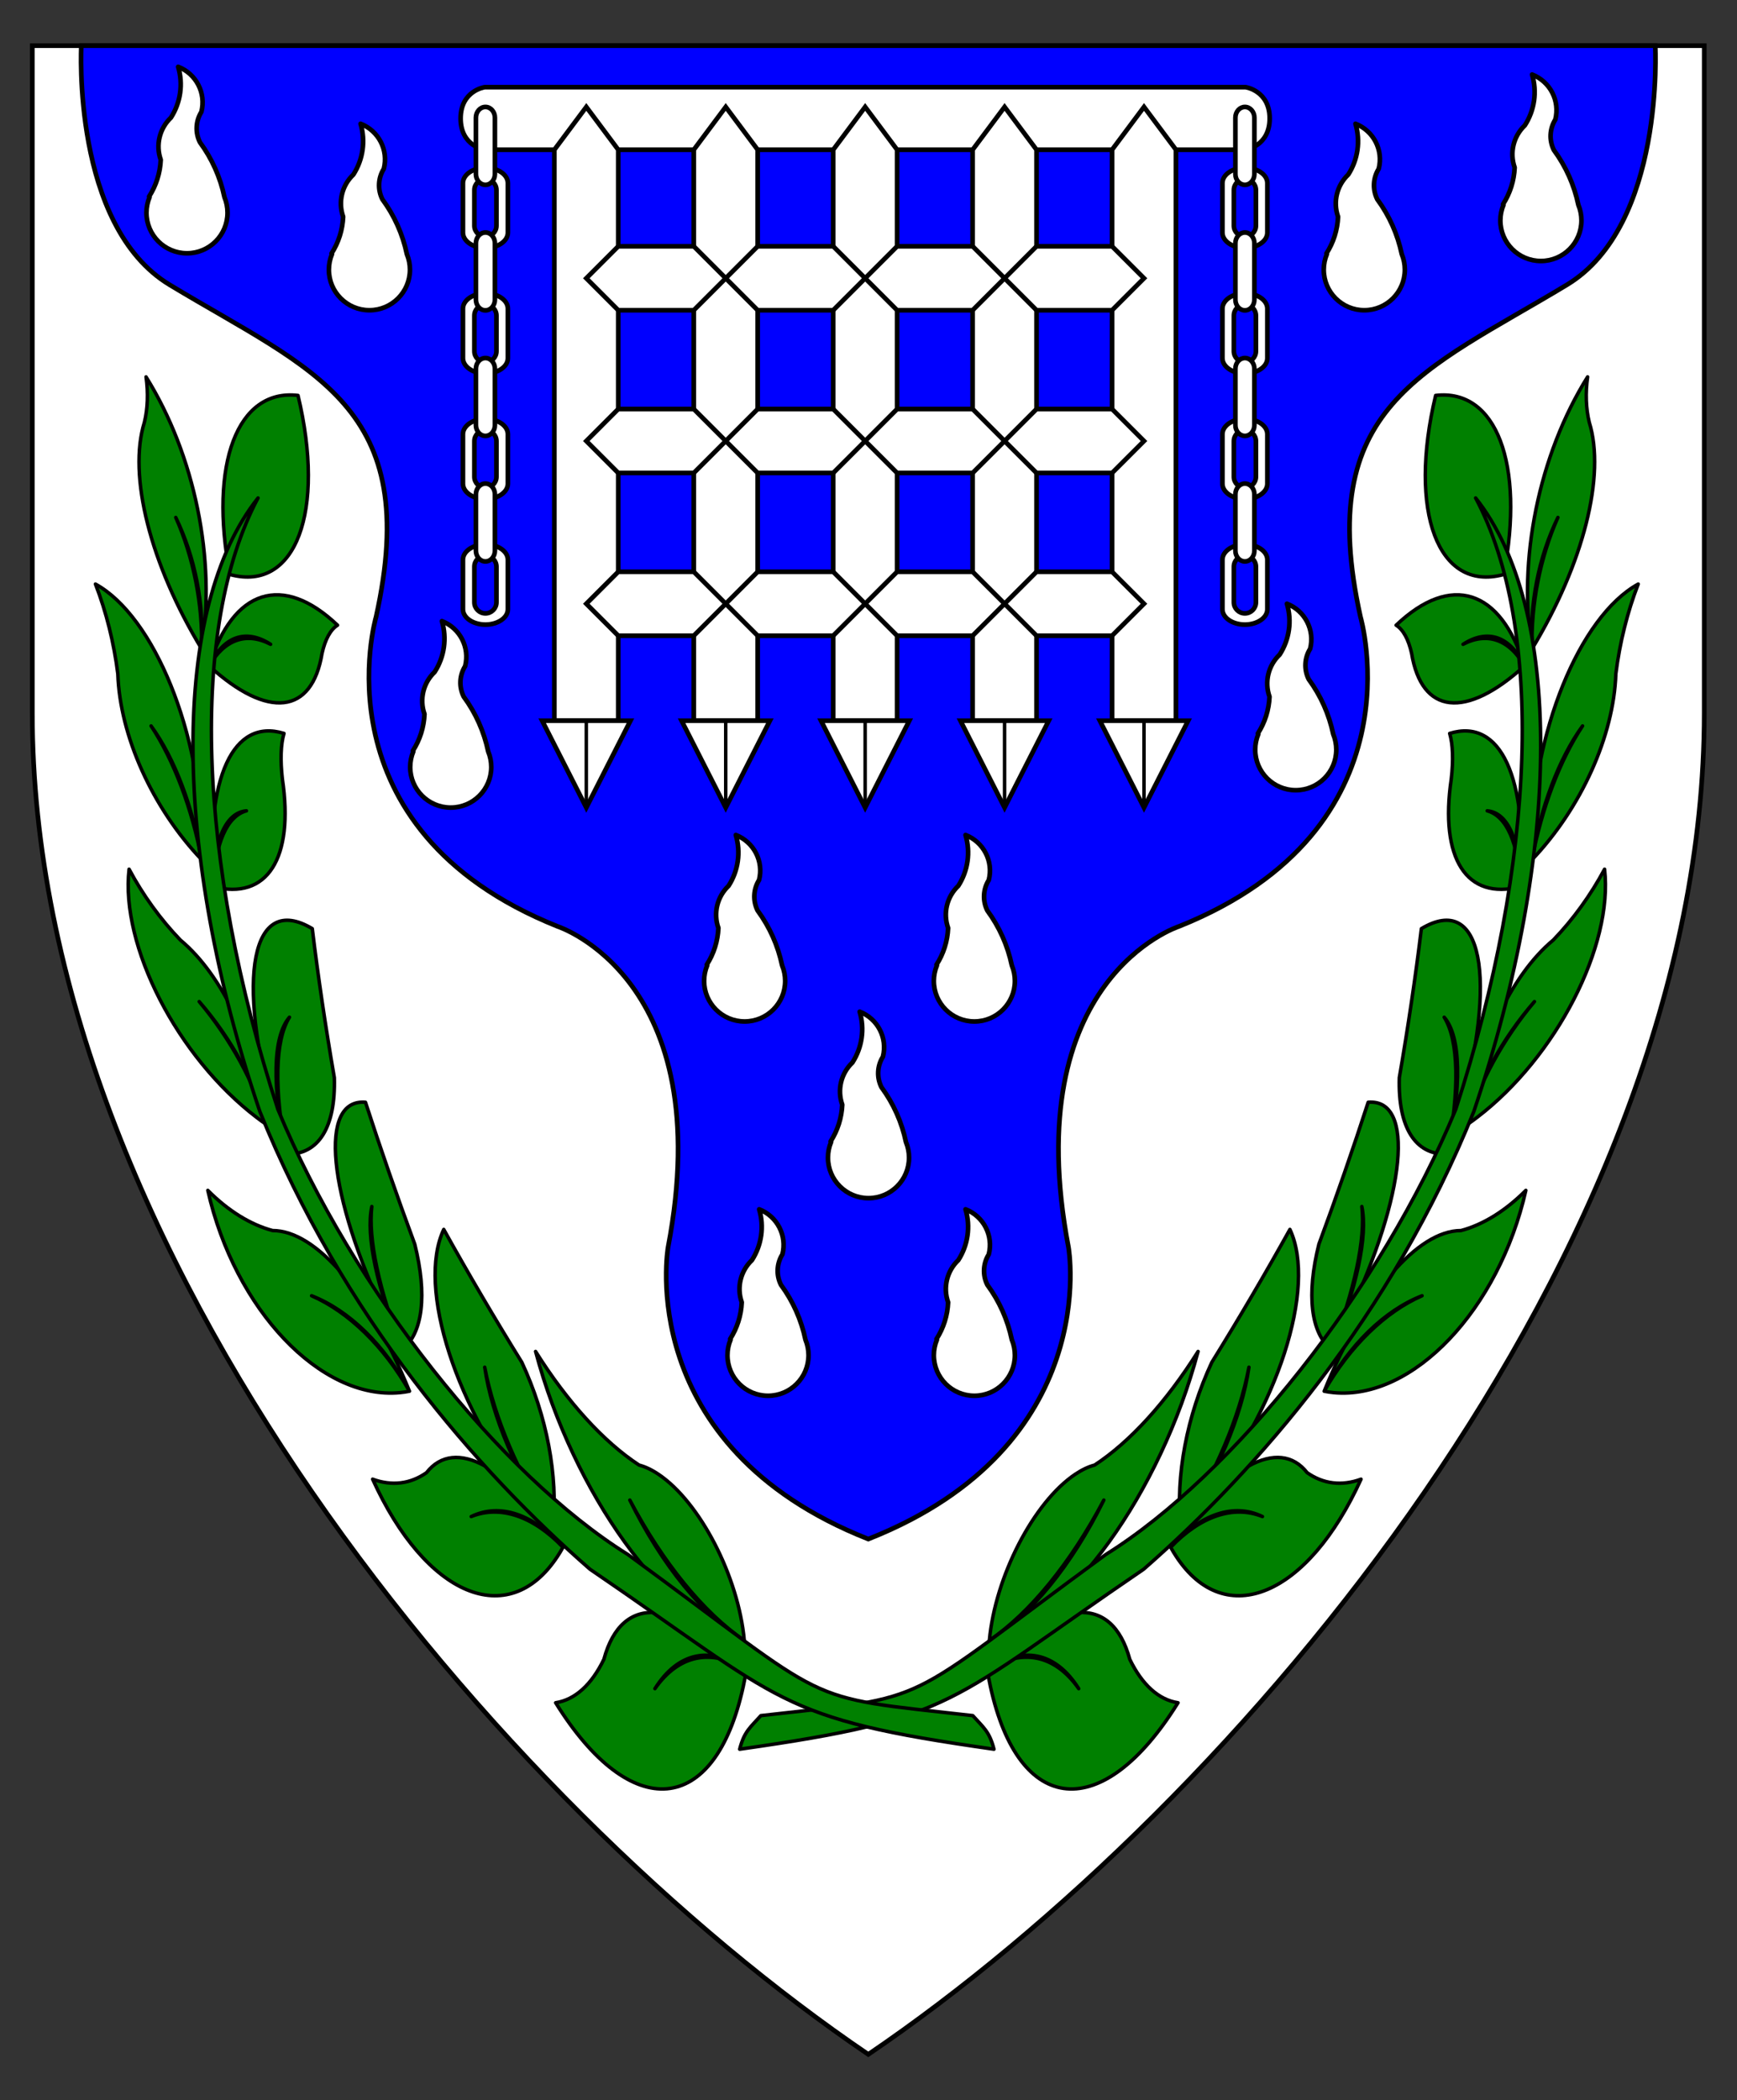<?xml version="1.0" encoding="utf-8"?>
<!-- Generator: Adobe Illustrator 15.0.0, SVG Export Plug-In . SVG Version: 6.00 Build 0)  -->
<!DOCTYPE svg PUBLIC "-//W3C//DTD SVG 1.1//EN" "http://www.w3.org/Graphics/SVG/1.1/DTD/svg11.dtd">
<svg version="1.1" id="Field" xmlns="http://www.w3.org/2000/svg" xmlns:xlink="http://www.w3.org/1999/xlink" x="0px" y="0px"
	 width="373.75px" height="451.681px" viewBox="0 0 373.75 451.681" enable-background="new 0 0 373.75 451.681"
	 xml:space="preserve">
<rect x="0" y="0" width="373.75" height="451.681" fill="#333333" stroke="none"/>
<path fill="#FFFFFF" stroke="#000000" stroke-miterlimit="10" d="M366.703,9.828v143.516c0,115.989-100.547,234.656-179.875,288.484
	C107.5,388,6.953,269.333,6.953,153.344V9.828H366.703z"/>
<path fill="#0000FF" stroke="#000000" stroke-miterlimit="10" d="M356.156,9.828c0,0,2.125,38.672-19,51.422
	c-30.879,18.636-54.5,26-44.417,71.442c0,0,13.417,45.558-39.083,66.558c0,0-34.75,11.25-23.75,69c0,0,7.594,42.75-43.078,62.75
	c-50.672-20-43.078-62.75-43.078-62.75c11-57.75-23.75-69-23.75-69c-52.5-21-39.083-66.558-39.083-66.558
	C91,87.25,67.379,79.886,36.5,61.25c-21.125-12.75-19-51.422-19-51.422H356.156z"/>
<g>
	<path fill="#FFFFFF" stroke="#000000" stroke-miterlimit="10" d="M268.03,32.208c0,0,5.166-0.75,5.166-6.729
		s-5.166-6.729-5.166-6.729H104.28c0,0-5.167,0.75-5.167,6.729s5.167,6.729,5.167,6.729H268.03z"/>
	<g>
		<polygon fill="#FFFFFF" stroke="#000000" stroke-miterlimit="10" points="163.03,155 149.28,155 149.28,32.208 156.155,23 
			163.03,32.208 		"/>
		<polygon fill="#FFFFFF" stroke="#000000" stroke-miterlimit="10" points="193.03,155 179.28,155 179.28,32.208 186.155,23 
			193.03,32.208 		"/>
		<polygon fill="#FFFFFF" stroke="#000000" stroke-miterlimit="10" points="223.03,155 209.28,155 209.28,32.208 216.155,23 
			223.03,32.208 		"/>
		<polygon fill="#FFFFFF" stroke="#000000" stroke-miterlimit="10" points="253.03,155 239.28,155 239.28,32.208 246.155,23 
			253.03,32.208 		"/>
		<polygon fill="#FFFFFF" stroke="#000000" stroke-miterlimit="10" points="133.03,155 119.28,155 119.28,32.208 126.155,23 
			133.03,32.208 		"/>
		<polygon fill="#FFFFFF" stroke="#000000" stroke-miterlimit="10" points="135.655,155 126.155,173.688 116.655,155 		"/>
		<polygon fill="#FFFFFF" stroke="#000000" stroke-miterlimit="10" points="165.655,155 156.155,173.688 146.655,155 		"/>
		<polygon fill="#FFFFFF" stroke="#000000" stroke-miterlimit="10" points="195.655,155 186.155,173.688 176.655,155 		"/>
		<polygon fill="#FFFFFF" stroke="#000000" stroke-miterlimit="10" points="225.655,155 216.155,173.688 206.655,155 		"/>
		<polygon fill="#FFFFFF" stroke="#000000" stroke-miterlimit="10" points="255.655,155 246.155,173.688 236.655,155 		"/>
		
			<line fill="none" stroke="#000000" stroke-width="0.75" stroke-linecap="round" stroke-linejoin="round" stroke-miterlimit="3" x1="126.155" y1="173.688" x2="126.155" y2="155"/>
		
			<line fill="none" stroke="#000000" stroke-width="0.75" stroke-linecap="round" stroke-linejoin="round" stroke-miterlimit="3" x1="156.155" y1="173.688" x2="156.155" y2="155"/>
		
			<line fill="none" stroke="#000000" stroke-width="0.75" stroke-linecap="round" stroke-linejoin="round" stroke-miterlimit="3" x1="186.155" y1="173.688" x2="186.155" y2="155"/>
		
			<line fill="none" stroke="#000000" stroke-width="0.75" stroke-linecap="round" stroke-linejoin="round" stroke-miterlimit="3" x1="216.155" y1="173.688" x2="216.155" y2="155"/>
		
			<line fill="none" stroke="#000000" stroke-width="0.75" stroke-linecap="round" stroke-linejoin="round" stroke-miterlimit="3" x1="246.155" y1="173.688" x2="246.155" y2="155"/>
	</g>
	<g>
		<polygon fill="#FFFFFF" stroke="#000000" stroke-miterlimit="10" points="149.28,66.722 156.155,59.847 149.28,52.972 
			133.03,52.972 126.155,59.847 133.03,66.722 		"/>
		<polygon fill="#FFFFFF" stroke="#000000" stroke-miterlimit="10" points="149.28,101.722 156.155,94.847 149.28,87.972 
			133.03,87.972 126.155,94.847 133.03,101.722 		"/>
		<polygon fill="#FFFFFF" stroke="#000000" stroke-miterlimit="10" points="149.28,136.722 156.155,129.847 149.28,122.972 
			133.03,122.972 126.155,129.847 133.03,136.722 		"/>
		<polygon fill="#FFFFFF" stroke="#000000" stroke-miterlimit="10" points="179.28,66.722 186.155,59.847 179.28,52.972 
			163.03,52.972 156.155,59.847 163.03,66.722 		"/>
		<polygon fill="#FFFFFF" stroke="#000000" stroke-miterlimit="10" points="179.28,101.722 186.155,94.847 179.28,87.972 
			163.03,87.972 156.155,94.847 163.03,101.722 		"/>
		<polygon fill="#FFFFFF" stroke="#000000" stroke-miterlimit="10" points="179.28,136.722 186.155,129.847 179.28,122.972 
			163.03,122.972 156.155,129.847 163.03,136.722 		"/>
		<polygon fill="#FFFFFF" stroke="#000000" stroke-miterlimit="10" points="209.28,66.722 216.155,59.847 209.28,52.972 
			193.03,52.972 186.155,59.847 193.03,66.722 		"/>
		<polygon fill="#FFFFFF" stroke="#000000" stroke-miterlimit="10" points="209.28,101.722 216.155,94.847 209.28,87.972 
			193.03,87.972 186.155,94.847 193.03,101.722 		"/>
		<polygon fill="#FFFFFF" stroke="#000000" stroke-miterlimit="10" points="209.28,136.722 216.155,129.847 209.28,122.972 
			193.03,122.972 186.155,129.847 193.03,136.722 		"/>
		<polygon fill="#FFFFFF" stroke="#000000" stroke-miterlimit="10" points="239.28,66.722 246.155,59.847 239.28,52.972 
			223.03,52.972 216.155,59.847 223.03,66.722 		"/>
		<polygon fill="#FFFFFF" stroke="#000000" stroke-miterlimit="10" points="239.28,101.722 246.155,94.847 239.28,87.972 
			223.03,87.972 216.155,94.847 223.03,101.722 		"/>
		<polygon fill="#FFFFFF" stroke="#000000" stroke-miterlimit="10" points="239.28,136.722 246.155,129.847 239.28,122.972 
			223.03,122.972 216.155,129.847 223.03,136.722 		"/>
	</g>
	<g>
		<path fill="#FFFFFF" stroke="#000000" stroke-miterlimit="10" d="M109.28,50.034c0,1.822-2.164,3.299-4.833,3.299l0,0
			c-2.669,0-4.833-1.478-4.833-3.299V39.383c0-1.822,2.164-3.299,4.833-3.299l0,0c2.669,0,4.833,1.478,4.833,3.299V50.034z
			 M106.822,40.875c0-1.312-1.063-2.375-2.375-2.375l0,0c-1.312,0-2.375,1.063-2.375,2.375v7.667c0,1.312,1.063,2.375,2.375,2.375
			l0,0c1.312,0,2.375-1.063,2.375-2.375V40.875z"/>
		<path fill="#FFFFFF" stroke="#000000" stroke-miterlimit="10" d="M106.489,25.306c0-1.273-0.914-2.306-2.042-2.306l0,0
			c-1.128,0-2.042,1.033-2.042,2.306v12.139c0,1.273,0.914,2.306,2.042,2.306l0,0c1.128,0,2.042-1.033,2.042-2.306V25.306z"/>
		<path fill="#FFFFFF" stroke="#000000" stroke-miterlimit="10" d="M109.28,77.034c0,1.822-2.164,3.299-4.833,3.299l0,0
			c-2.669,0-4.833-1.478-4.833-3.299V66.383c0-1.822,2.164-3.299,4.833-3.299l0,0c2.669,0,4.833,1.478,4.833,3.299V77.034z
			 M106.822,67.875c0-1.312-1.063-2.375-2.375-2.375l0,0c-1.312,0-2.375,1.063-2.375,2.375v7.667c0,1.312,1.063,2.375,2.375,2.375
			l0,0c1.312,0,2.375-1.063,2.375-2.375V67.875z"/>
		<path fill="#FFFFFF" stroke="#000000" stroke-miterlimit="10" d="M106.489,52.306c0-1.273-0.914-2.306-2.042-2.306l0,0
			c-1.128,0-2.042,1.033-2.042,2.306v12.139c0,1.273,0.914,2.306,2.042,2.306l0,0c1.128,0,2.042-1.033,2.042-2.306V52.306z"/>
		<path fill="#FFFFFF" stroke="#000000" stroke-miterlimit="10" d="M109.28,104.034c0,1.822-2.164,3.299-4.833,3.299l0,0
			c-2.669,0-4.833-1.478-4.833-3.299V93.383c0-1.822,2.164-3.299,4.833-3.299l0,0c2.669,0,4.833,1.478,4.833,3.299V104.034z
			 M106.822,94.875c0-1.312-1.063-2.375-2.375-2.375l0,0c-1.312,0-2.375,1.063-2.375,2.375v7.667c0,1.312,1.063,2.375,2.375,2.375
			l0,0c1.312,0,2.375-1.063,2.375-2.375V94.875z"/>
		<path fill="#FFFFFF" stroke="#000000" stroke-miterlimit="10" d="M106.489,79.306c0-1.273-0.914-2.306-2.042-2.306l0,0
			c-1.128,0-2.042,1.033-2.042,2.306v12.139c0,1.273,0.914,2.306,2.042,2.306l0,0c1.128,0,2.042-1.033,2.042-2.306V79.306z"/>
		<path fill="#FFFFFF" stroke="#000000" stroke-miterlimit="10" d="M109.28,131.034c0,1.822-2.164,3.299-4.833,3.299l0,0
			c-2.669,0-4.833-1.478-4.833-3.299v-10.651c0-1.822,2.164-3.299,4.833-3.299l0,0c2.669,0,4.833,1.478,4.833,3.299V131.034z
			 M106.822,121.875c0-1.312-1.063-2.375-2.375-2.375l0,0c-1.312,0-2.375,1.063-2.375,2.375v7.667c0,1.312,1.063,2.375,2.375,2.375
			l0,0c1.312,0,2.375-1.063,2.375-2.375V121.875z"/>
		<path fill="#FFFFFF" stroke="#000000" stroke-miterlimit="10" d="M106.489,106.306c0-1.273-0.914-2.306-2.042-2.306l0,0
			c-1.128,0-2.042,1.033-2.042,2.306v12.139c0,1.273,0.914,2.306,2.042,2.306l0,0c1.128,0,2.042-1.033,2.042-2.306V106.306z"/>
	</g>
	<g>
		<path fill="#FFFFFF" stroke="#000000" stroke-miterlimit="10" d="M272.697,50.034c0,1.822-2.164,3.299-4.834,3.299l0,0
			c-2.669,0-4.833-1.478-4.833-3.299V39.383c0-1.822,2.164-3.299,4.833-3.299l0,0c2.67,0,4.834,1.478,4.834,3.299V50.034z
			 M270.238,40.875c0-1.312-1.063-2.375-2.375-2.375l0,0c-1.311,0-2.375,1.063-2.375,2.375v7.667c0,1.312,1.064,2.375,2.375,2.375
			l0,0c1.313,0,2.375-1.063,2.375-2.375V40.875z"/>
		<path fill="#FFFFFF" stroke="#000000" stroke-miterlimit="10" d="M269.906,25.306c0-1.273-0.914-2.306-2.043-2.306l0,0
			c-1.127,0-2.041,1.033-2.041,2.306v12.139c0,1.273,0.914,2.306,2.041,2.306l0,0c1.129,0,2.043-1.033,2.043-2.306V25.306z"/>
		<path fill="#FFFFFF" stroke="#000000" stroke-miterlimit="10" d="M272.697,77.034c0,1.822-2.164,3.299-4.834,3.299l0,0
			c-2.669,0-4.833-1.478-4.833-3.299V66.383c0-1.822,2.164-3.299,4.833-3.299l0,0c2.67,0,4.834,1.478,4.834,3.299V77.034z
			 M270.238,67.875c0-1.312-1.063-2.375-2.375-2.375l0,0c-1.311,0-2.375,1.063-2.375,2.375v7.667c0,1.312,1.064,2.375,2.375,2.375
			l0,0c1.313,0,2.375-1.063,2.375-2.375V67.875z"/>
		<path fill="#FFFFFF" stroke="#000000" stroke-miterlimit="10" d="M269.906,52.306c0-1.273-0.914-2.306-2.043-2.306l0,0
			c-1.127,0-2.041,1.033-2.041,2.306v12.139c0,1.273,0.914,2.306,2.041,2.306l0,0c1.129,0,2.043-1.033,2.043-2.306V52.306z"/>
		<path fill="#FFFFFF" stroke="#000000" stroke-miterlimit="10" d="M272.697,104.034c0,1.822-2.164,3.299-4.834,3.299l0,0
			c-2.669,0-4.833-1.478-4.833-3.299V93.383c0-1.822,2.164-3.299,4.833-3.299l0,0c2.67,0,4.834,1.478,4.834,3.299V104.034z
			 M270.238,94.875c0-1.312-1.063-2.375-2.375-2.375l0,0c-1.311,0-2.375,1.063-2.375,2.375v7.667c0,1.312,1.064,2.375,2.375,2.375
			l0,0c1.313,0,2.375-1.063,2.375-2.375V94.875z"/>
		<path fill="#FFFFFF" stroke="#000000" stroke-miterlimit="10" d="M269.906,79.306c0-1.273-0.914-2.306-2.043-2.306l0,0
			c-1.127,0-2.041,1.033-2.041,2.306v12.139c0,1.273,0.914,2.306,2.041,2.306l0,0c1.129,0,2.043-1.033,2.043-2.306V79.306z"/>
		<path fill="#FFFFFF" stroke="#000000" stroke-miterlimit="10" d="M272.697,131.034c0,1.822-2.164,3.299-4.834,3.299l0,0
			c-2.669,0-4.833-1.478-4.833-3.299v-10.651c0-1.822,2.164-3.299,4.833-3.299l0,0c2.67,0,4.834,1.478,4.834,3.299V131.034z
			 M270.238,121.875c0-1.312-1.063-2.375-2.375-2.375l0,0c-1.311,0-2.375,1.063-2.375,2.375v7.667c0,1.312,1.064,2.375,2.375,2.375
			l0,0c1.313,0,2.375-1.063,2.375-2.375V121.875z"/>
		<path fill="#FFFFFF" stroke="#000000" stroke-miterlimit="10" d="M269.906,106.306c0-1.273-0.914-2.306-2.043-2.306l0,0
			c-1.127,0-2.041,1.033-2.041,2.306v12.139c0,1.273,0.914,2.306,2.041,2.306l0,0c1.129,0,2.043-1.033,2.043-2.306V106.306z"/>
	</g>
</g>
<g>
	<path id="path15_7_" fill="#FFFFFF" stroke="#000000" stroke-linecap="round" stroke-linejoin="round" stroke-miterlimit="3" d="
		M88.937,161.607c-0.444,1.063-0.673,2.205-0.675,3.358c0,4.817,3.906,8.722,8.724,8.722c4.818,0,8.723-3.905,8.723-8.722
		c0-1.144-0.225-2.278-0.662-3.335c-0.89-4.264-2.688-8.289-5.272-11.798c-1.044-2.092-0.927-4.576,0.311-6.561
		c1.029-4.029-1.119-8.191-4.999-9.686c1.098,3.7,0.528,7.694-1.563,10.939c-2.453,2.324-3.311,5.872-2.189,9.06
		c-0.12,2.812-0.984,5.542-2.506,7.909C88.865,161.531,88.901,161.57,88.937,161.607z"/>
	<path id="path15_3_" fill="#FFFFFF" stroke="#000000" stroke-linecap="round" stroke-linejoin="round" stroke-miterlimit="3" d="
		M152.175,207.607c-0.444,1.063-0.673,2.205-0.675,3.358c0,4.817,3.906,8.722,8.724,8.722c4.818,0,8.723-3.905,8.723-8.722
		c0-1.144-0.225-2.278-0.662-3.335c-0.89-4.264-2.688-8.289-5.272-11.798c-1.044-2.092-0.927-4.576,0.311-6.561
		c1.029-4.029-1.119-8.191-4.999-9.686c1.098,3.7,0.528,7.694-1.563,10.939c-2.453,2.324-3.311,5.872-2.189,9.06
		c-0.12,2.812-0.984,5.542-2.506,7.909C152.103,207.531,152.139,207.57,152.175,207.607z"/>
	<path id="path15_4_" fill="#FFFFFF" stroke="#000000" stroke-linecap="round" stroke-linejoin="round" stroke-miterlimit="3" d="
		M201.604,207.607c-0.444,1.063-0.674,2.205-0.675,3.358c0,4.817,3.905,8.722,8.724,8.722s8.723-3.905,8.723-8.722
		c0-1.144-0.225-2.278-0.662-3.335c-0.891-4.264-2.688-8.289-5.271-11.798c-1.045-2.092-0.928-4.576,0.311-6.561
		c1.029-4.029-1.119-8.191-4.999-9.686c1.099,3.7,0.528,7.694-1.563,10.939c-2.452,2.324-3.311,5.872-2.188,9.06
		c-0.121,2.812-0.984,5.542-2.506,7.909C201.531,207.531,201.567,207.57,201.604,207.607z"/>
	<path id="path15_9_" fill="#FFFFFF" stroke="#000000" stroke-linecap="round" stroke-linejoin="round" stroke-miterlimit="3" d="
		M178.827,245.607c-0.444,1.063-0.674,2.204-0.675,3.357c0,4.818,3.905,8.723,8.724,8.723c4.818,0,8.722-3.904,8.722-8.723
		c0-1.144-0.225-2.277-0.662-3.334c-0.891-4.265-2.688-8.289-5.271-11.799c-1.045-2.092-0.928-4.576,0.311-6.561
		c1.029-4.028-1.119-8.191-4.999-9.686c1.099,3.7,0.528,7.694-1.563,10.939c-2.452,2.324-3.311,5.871-2.188,9.059
		c-0.121,2.813-0.984,5.543-2.506,7.91C178.754,245.531,178.791,245.57,178.827,245.607z"/>
	<path id="path15_10_" fill="#FFFFFF" stroke="#000000" stroke-linecap="round" stroke-linejoin="round" stroke-miterlimit="3" d="
		M201.604,288.107c-0.443,1.063-0.674,2.204-0.674,3.357c0,4.818,3.904,8.723,8.723,8.723s8.723-3.904,8.723-8.723
		c0-1.144-0.225-2.277-0.662-3.334c-0.891-4.265-2.688-8.289-5.271-11.799c-1.045-2.092-0.928-4.576,0.311-6.561
		c1.029-4.028-1.119-8.191-4.998-9.686c1.098,3.699,0.527,7.694-1.563,10.939c-2.453,2.324-3.311,5.871-2.189,9.059
		c-0.121,2.813-0.984,5.543-2.506,7.91C201.531,288.031,201.568,288.07,201.604,288.107z"/>
	<path id="path15_11_" fill="#FFFFFF" stroke="#000000" stroke-linecap="round" stroke-linejoin="round" stroke-miterlimit="3" d="
		M157.201,288.107c-0.443,1.063-0.674,2.204-0.674,3.357c0,4.818,3.904,8.723,8.723,8.723s8.723-3.904,8.723-8.723
		c0-1.144-0.225-2.277-0.662-3.334c-0.891-4.265-2.688-8.289-5.271-11.799c-1.045-2.092-0.928-4.576,0.311-6.561
		c1.029-4.028-1.119-8.191-4.998-9.686c1.098,3.699,0.527,7.694-1.563,10.939c-2.453,2.324-3.311,5.871-2.189,9.059
		c-0.121,2.813-0.984,5.543-2.506,7.91C157.129,288.031,157.166,288.07,157.201,288.107z"/>
	<path id="path15_5_" fill="#FFFFFF" stroke="#000000" stroke-linecap="round" stroke-linejoin="round" stroke-miterlimit="3" d="
		M270.758,157.868c-0.444,1.063-0.674,2.205-0.675,3.358c0,4.817,3.905,8.722,8.724,8.722s8.723-3.905,8.723-8.722
		c0-1.144-0.225-2.278-0.662-3.335c-0.891-4.264-2.688-8.289-5.271-11.798c-1.045-2.092-0.928-4.576,0.311-6.561
		c1.029-4.029-1.119-8.191-4.999-9.686c1.099,3.7,0.528,7.694-1.563,10.939c-2.452,2.324-3.311,5.872-2.188,9.06
		c-0.121,2.812-0.984,5.542-2.506,7.909C270.686,157.792,270.722,157.831,270.758,157.868z"/>
	<path id="path15_6_" fill="#FFFFFF" stroke="#000000" stroke-linecap="round" stroke-linejoin="round" stroke-miterlimit="3" d="
		M285.508,54.641c-0.444,1.063-0.674,2.205-0.675,3.358c0,4.817,3.905,8.722,8.724,8.722s8.723-3.905,8.723-8.722
		c0-1.144-0.225-2.278-0.662-3.335c-0.891-4.264-2.688-8.289-5.271-11.798c-1.045-2.092-0.928-4.576,0.311-6.561
		c1.029-4.029-1.119-8.191-4.999-9.686c1.099,3.7,0.528,7.694-1.563,10.939c-2.452,2.324-3.311,5.872-2.188,9.06
		c-0.121,2.812-0.984,5.542-2.506,7.909C285.436,54.565,285.472,54.604,285.508,54.641z"/>
	<path id="path15_8_" fill="#FFFFFF" stroke="#000000" stroke-linecap="round" stroke-linejoin="round" stroke-miterlimit="3" d="
		M323.508,44.054c-0.444,1.063-0.674,2.205-0.675,3.358c0,4.817,3.905,8.722,8.724,8.722s8.723-3.905,8.723-8.722
		c0-1.144-0.225-2.278-0.662-3.335c-0.891-4.264-2.688-8.289-5.271-11.798c-1.045-2.092-0.928-4.576,0.311-6.561
		c1.029-4.029-1.119-8.191-4.999-9.686c1.099,3.7,0.528,7.694-1.563,10.939c-2.452,2.324-3.311,5.872-2.188,9.06
		c-0.121,2.812-0.984,5.542-2.506,7.909C323.436,43.978,323.472,44.017,323.508,44.054z"/>
	<path id="path15_1_" fill="#FFFFFF" stroke="#000000" stroke-linecap="round" stroke-linejoin="round" stroke-miterlimit="3" d="
		M71.437,54.641c-0.444,1.063-0.673,2.205-0.675,3.358c0,4.817,3.906,8.722,8.724,8.722c4.818,0,8.723-3.905,8.723-8.722
		c0-1.144-0.225-2.278-0.662-3.335c-0.89-4.264-2.688-8.289-5.272-11.798c-1.044-2.092-0.927-4.576,0.311-6.561
		c1.029-4.029-1.119-8.191-4.999-9.686c1.098,3.7,0.528,7.694-1.563,10.939c-2.453,2.324-3.311,5.872-2.189,9.06
		c-0.12,2.812-0.984,5.542-2.506,7.909C71.365,54.565,71.401,54.604,71.437,54.641z"/>
	<path id="path15_2_" fill="#FFFFFF" stroke="#000000" stroke-linecap="round" stroke-linejoin="round" stroke-miterlimit="3" d="
		M32.187,42.391c-0.444,1.063-0.673,2.205-0.675,3.358c0,4.817,3.906,8.722,8.724,8.722c4.818,0,8.723-3.905,8.723-8.722
		c0-1.144-0.225-2.278-0.662-3.335c-0.89-4.264-2.688-8.289-5.272-11.798c-1.044-2.092-0.927-4.576,0.311-6.561
		c1.029-4.029-1.119-8.191-4.999-9.686c1.098,3.7,0.528,7.694-1.563,10.939c-2.453,2.324-3.311,5.872-2.189,9.06
		c-0.12,2.812-0.984,5.542-2.506,7.909C32.115,42.315,32.151,42.354,32.187,42.391z"/>
</g>
<g id="Laurel_1_1_">
	<g>
		
			<path id="path97_3_" fill="#008000" stroke="#000000" stroke-width="0.75" stroke-linecap="round" stroke-linejoin="round" stroke-miterlimit="3" d="
			M323.574,123.552c4.544-23.801-1.637-40.031-14.668-38.506c-5.985,25.003,0.515,42.264,14.519,38.55
			C323.474,123.583,323.526,123.567,323.574,123.552z"/>
		
			<path id="path102_3_" fill="#008000" stroke="#000000" stroke-width="0.75" stroke-linecap="round" stroke-linejoin="round" stroke-miterlimit="3" d="
			M237.511,322.619c-7.107,13.47-15.926,24.279-24.629,30.175c1.26-13.738,9.531-29.741,18.476-35.732
			c1.436-0.963,2.835-1.63,4.168-1.976c7.615-4.98,15.399-13.526,22.263-24.433c-8.157,30.578-27.978,58.006-44.906,62.141
			C221.605,347.671,230.65,336.591,237.511,322.619z"/>
		
			<path id="path107_3_" fill="#008000" stroke="#000000" stroke-width="0.75" stroke-linecap="round" stroke-linejoin="round" stroke-miterlimit="3" d="
			M268.734,294.046c-2.046,10.795-7.304,23.116-14.682,34.413c-1.118-11.081,1.298-23.884,6.699-35.484
			c5.831-9.402,11.438-18.938,16.799-28.568c5.871,12.478-2.68,38.908-19.106,59.037c-1.433,1.758-2.898,3.435-4.392,5.016
			C261.813,317.278,267.206,304.642,268.734,294.046z"/>
		
			<path id="path112_3_" fill="#008000" stroke="#000000" stroke-width="0.75" stroke-linecap="round" stroke-linejoin="round" stroke-miterlimit="3" d="
			M293.026,259.486c0.805,6.921-1.544,17.949-6.558,30.803c-4.433-3.643-5.399-11.839-2.681-22.713
			c3.831-10.367,7.37-20.552,10.604-30.516c10.148-0.839,8.155,19.903-4.449,46.334c-1.101,2.301-2.26,4.604-3.474,6.895
			C291.944,277.076,294.353,265.764,293.026,259.486z"/>
		
			<path id="path117_3_" fill="#008000" stroke="#000000" stroke-width="0.75" stroke-linecap="round" stroke-linejoin="round" stroke-miterlimit="3" d="
			M310.749,218.771c3.118,5.021,3.344,15.573,0.629,29.454c-6.885,0.162-10.596-5.776-10.288-16.456
			c1.911-11.054,3.495-21.747,4.747-32.048c13.014-7.783,16.606,10.348,8.021,40.5c-0.747,2.631-1.578,5.304-2.479,8.004
			C314.586,233.729,314.358,222.915,310.749,218.771z"/>
		
			<path id="path122_3_" fill="#008000" stroke="#000000" stroke-width="0.75" stroke-linecap="round" stroke-linejoin="round" stroke-miterlimit="3" d="
			M320.004,174.382c4.176,1.13,6.74,6.975,7.153,16.31c-11.61,3.01-17.418-6.032-14.887-23.173c0.464-4.052,0.348-7.418-0.346-9.786
			c10.959-3.379,16.887,9.442,15.232,32.958C327.093,180.74,324.464,174.746,320.004,174.382z"/>
		
			<path id="path127_3_" fill="#008000" stroke="#000000" stroke-width="0.75" stroke-linecap="round" stroke-linejoin="round" stroke-miterlimit="3" d="
			M314.803,138.567c5.21-2.706,9.943-1.04,13.219,4.654c-12.64,11.505-22.118,10.446-24.29-2.722c-0.67-3.002-1.81-5.08-3.328-6.042
			c11.77-11.209,22.515-7.802,27.618,8.764C324.97,136.837,320.116,135.13,314.803,138.567z"/>
		
			<path id="path132_3_" fill="#008000" stroke="#000000" stroke-width="0.75" stroke-linecap="round" stroke-linejoin="round" stroke-miterlimit="3" d="
			M335.213,111.287c-3.827,8.649-5.815,18.766-5.554,28.247c11.061-18.282,15.862-37.283,12.304-48.711
			c-0.717-2.94-0.841-6.301-0.358-9.77c-10.482,16.749-15.127,39.5-11.945,58.481C329.027,130.11,331.066,119.738,335.213,111.287z"
			/>
		
			<path id="path137_3_" fill="#008000" stroke="#000000" stroke-width="0.75" stroke-linecap="round" stroke-linejoin="round" stroke-miterlimit="3" d="
			M340.521,156.121c-4.885,7.399-8.784,17.705-10.886,28.784c10.572-11.075,17.612-26.673,18.044-39.979
			c0.839-6.704,2.497-13.344,4.818-19.316c-12.65,6.943-22.909,32.181-22.913,56.366c-0.003,0.984,0.017,1.965,0.051,2.929
			C331.453,173.646,335.452,163.076,340.521,156.121z"/>
		
			<path id="path142_3_" fill="#008000" stroke="#000000" stroke-width="0.75" stroke-linecap="round" stroke-linejoin="round" stroke-miterlimit="3" d="
			M330.168,215.408c-6.907,7.919-12.188,17.576-14.453,26.438c2.132-16.611,9.35-32.092,18.501-39.675
			c4.279-4.444,8.073-9.687,11.038-15.239c1.895,16.492-10.392,40.396-27.448,53.393c-0.694,0.531-1.393,1.038-2.091,1.521
			C318.232,232.956,323.432,223.441,330.168,215.408z"/>
		
			<path id="path147_3_" fill="#008000" stroke="#000000" stroke-width="0.75" stroke-linecap="round" stroke-linejoin="round" stroke-miterlimit="3" d="
			M305.984,278.674c-8.044,3.118-15.735,10.614-21.06,20.533c8.556-21.084,20.048-34.564,29.451-34.556
			c4.777-1.278,9.57-4.25,13.942-8.642c-5.79,25.654-24.299,45.128-41.338,43.502c-0.694-0.064-1.378-0.167-2.056-0.305
			C290.433,289.545,298.005,282.16,305.984,278.674z"/>
		
			<path id="path152_3_" fill="#008000" stroke="#000000" stroke-width="0.75" stroke-linecap="round" stroke-linejoin="round" stroke-miterlimit="3" d="
			M271.64,326.162c-6.129-2.986-13.344-0.574-19.747,6.605c11.829-17.539,23.289-23.8,29.365-16.048
			c3.473,2.442,7.459,2.926,11.597,1.404c-11.414,25.146-29.197,32.617-39.724,16.691c-0.431-0.647-0.847-1.329-1.238-2.048
			C258.338,326.034,265.44,323.658,271.64,326.162z"/>
		
			<path id="path157_3_" fill="#008000" stroke="#000000" stroke-width="0.75" stroke-linecap="round" stroke-linejoin="round" stroke-miterlimit="3" d="
			M232.109,363.173c-4.976-7.926-12.163-9.381-19.682-3.978c14.847-15.655,26.814-16.569,30.665-2.335
			c2.654,5.482,6.221,8.7,10.379,9.345c-16.171,26.026-34.242,24.469-40.363-3.482c-0.247-1.14-0.475-2.32-0.681-3.527
			C219.885,354.411,226.966,355.841,232.109,363.173z"/>
		
			<path id="path162_3_" fill="#008000" stroke="#000000" stroke-width="0.75" stroke-linecap="round" stroke-linejoin="round" stroke-miterlimit="3" d="
			M163.714,368.974c37.976-4.294,29.023-1.577,74.221-34.653c27.482-17.146,59.221-56.93,75.3-95.727
			c17.414-53.616,19.041-103.701,4.274-131.499c18.809,23.56,18.649,75.733-0.399,131.975
			c-17.679,43.964-46.783,77.247-71.028,98.419c-42.102,28.66-40.034,32.044-86.926,38.708
			C160.127,372.376,161.43,371.526,163.714,368.974z"/>
	</g>
	<g>
		
			<path id="path97_1_" fill="#008000" stroke="#000000" stroke-width="0.75" stroke-linecap="round" stroke-linejoin="round" stroke-miterlimit="3" d="
			M49.456,123.552c-4.544-23.801,1.637-40.031,14.668-38.506c5.985,25.003-0.515,42.264-14.519,38.55
			C49.557,123.583,49.504,123.567,49.456,123.552z"/>
		
			<path id="path102_1_" fill="#008000" stroke="#000000" stroke-width="0.75" stroke-linecap="round" stroke-linejoin="round" stroke-miterlimit="3" d="
			M135.52,322.619c7.107,13.47,15.926,24.279,24.629,30.175c-1.26-13.738-9.531-29.741-18.476-35.732
			c-1.436-0.963-2.835-1.63-4.168-1.976c-7.615-4.98-15.399-13.526-22.263-24.433c8.157,30.578,27.978,58.006,44.906,62.141
			C151.425,347.671,142.38,336.591,135.52,322.619z"/>
		
			<path id="path107_1_" fill="#008000" stroke="#000000" stroke-width="0.75" stroke-linecap="round" stroke-linejoin="round" stroke-miterlimit="3" d="
			M104.296,294.046c2.046,10.795,7.304,23.116,14.682,34.413c1.118-11.081-1.298-23.884-6.699-35.484
			c-5.831-9.402-11.438-18.938-16.799-28.568c-5.871,12.478,2.68,38.908,19.106,59.037c1.433,1.758,2.898,3.435,4.392,5.016
			C111.218,317.278,105.824,304.642,104.296,294.046z"/>
		
			<path id="path112_1_" fill="#008000" stroke="#000000" stroke-width="0.75" stroke-linecap="round" stroke-linejoin="round" stroke-miterlimit="3" d="
			M80.004,259.486c-0.805,6.921,1.544,17.949,6.558,30.803c4.433-3.643,5.399-11.839,2.681-22.713
			c-3.831-10.367-7.37-20.552-10.604-30.516c-10.148-0.839-8.155,19.903,4.449,46.334c1.101,2.301,2.26,4.604,3.474,6.895
			C81.086,277.076,78.678,265.764,80.004,259.486z"/>
		
			<path id="path117_1_" fill="#008000" stroke="#000000" stroke-width="0.75" stroke-linecap="round" stroke-linejoin="round" stroke-miterlimit="3" d="
			M62.281,218.771c-3.118,5.021-3.344,15.573-0.629,29.454c6.885,0.162,10.596-5.776,10.288-16.456
			c-1.911-11.054-3.495-21.747-4.747-32.048c-13.014-7.783-16.606,10.348-8.021,40.5c0.747,2.631,1.578,5.304,2.479,8.004
			C58.444,233.729,58.672,222.915,62.281,218.771z"/>
		
			<path id="path122_1_" fill="#008000" stroke="#000000" stroke-width="0.75" stroke-linecap="round" stroke-linejoin="round" stroke-miterlimit="3" d="
			M53.026,174.382c-4.176,1.13-6.74,6.975-7.153,16.31c11.61,3.01,17.418-6.032,14.887-23.173c-0.464-4.052-0.348-7.418,0.346-9.786
			c-10.959-3.379-16.887,9.442-15.232,32.958C45.938,180.74,48.566,174.746,53.026,174.382z"/>
		
			<path id="path127_1_" fill="#008000" stroke="#000000" stroke-width="0.75" stroke-linecap="round" stroke-linejoin="round" stroke-miterlimit="3" d="
			M58.228,138.567c-5.21-2.706-9.943-1.04-13.219,4.654c12.64,11.505,22.118,10.446,24.29-2.722c0.67-3.002,1.81-5.08,3.328-6.042
			c-11.77-11.209-22.515-7.802-27.618,8.764C48.061,136.837,52.914,135.13,58.228,138.567z"/>
		
			<path id="path132_1_" fill="#008000" stroke="#000000" stroke-width="0.75" stroke-linecap="round" stroke-linejoin="round" stroke-miterlimit="3" d="
			M37.817,111.287c3.827,8.649,5.815,18.766,5.554,28.247c-11.061-18.282-15.862-37.283-12.304-48.711
			c0.717-2.94,0.841-6.301,0.358-9.77c10.482,16.749,15.127,39.5,11.945,58.481C44.003,130.11,41.964,119.738,37.817,111.287z"/>
		
			<path id="path137_1_" fill="#008000" stroke="#000000" stroke-width="0.75" stroke-linecap="round" stroke-linejoin="round" stroke-miterlimit="3" d="
			M32.51,156.121c4.885,7.399,8.784,17.705,10.886,28.784c-10.572-11.075-17.612-26.673-18.044-39.979
			c-0.839-6.704-2.497-13.344-4.818-19.316c12.65,6.943,22.909,32.181,22.913,56.366c0.003,0.984-0.017,1.965-0.051,2.929
			C41.577,173.646,37.578,163.076,32.51,156.121z"/>
		
			<path id="path142_1_" fill="#008000" stroke="#000000" stroke-width="0.75" stroke-linecap="round" stroke-linejoin="round" stroke-miterlimit="3" d="
			M42.862,215.408c6.907,7.919,12.188,17.576,14.453,26.438c-2.132-16.611-9.35-32.092-18.501-39.675
			c-4.279-4.444-8.073-9.687-11.038-15.239c-1.895,16.492,10.392,40.396,27.448,53.393c0.694,0.531,1.393,1.038,2.091,1.521
			C54.798,232.956,49.599,223.441,42.862,215.408z"/>
		
			<path id="path147_1_" fill="#008000" stroke="#000000" stroke-width="0.75" stroke-linecap="round" stroke-linejoin="round" stroke-miterlimit="3" d="
			M67.046,278.674c8.044,3.118,15.735,10.614,21.06,20.533c-8.556-21.084-20.048-34.564-29.451-34.556
			c-4.777-1.278-9.57-4.25-13.942-8.642c5.79,25.654,24.299,45.128,41.338,43.502c0.694-0.064,1.378-0.167,2.056-0.305
			C82.598,289.545,75.025,282.16,67.046,278.674z"/>
		
			<path id="path152_1_" fill="#008000" stroke="#000000" stroke-width="0.75" stroke-linecap="round" stroke-linejoin="round" stroke-miterlimit="3" d="
			M101.391,326.162c6.129-2.986,13.344-0.574,19.747,6.605c-11.829-17.539-23.289-23.8-29.365-16.048
			c-3.473,2.442-7.459,2.926-11.597,1.404c11.414,25.146,29.197,32.617,39.724,16.691c0.431-0.647,0.847-1.329,1.238-2.048
			C114.692,326.034,107.59,323.658,101.391,326.162z"/>
		
			<path id="path157_1_" fill="#008000" stroke="#000000" stroke-width="0.75" stroke-linecap="round" stroke-linejoin="round" stroke-miterlimit="3" d="
			M140.921,363.173c4.976-7.926,12.163-9.381,19.682-3.978c-14.847-15.655-26.814-16.569-30.665-2.335
			c-2.654,5.482-6.221,8.7-10.379,9.345c16.171,26.026,34.242,24.469,40.363-3.482c0.247-1.14,0.475-2.32,0.681-3.527
			C153.146,354.411,146.064,355.841,140.921,363.173z"/>
		
			<path id="path162_1_" fill="#008000" stroke="#000000" stroke-width="0.75" stroke-linecap="round" stroke-linejoin="round" stroke-miterlimit="3" d="
			M209.316,368.974c-37.976-4.294-29.023-1.577-74.221-34.653c-27.482-17.146-59.221-56.93-75.3-95.727
			c-17.414-53.616-19.041-103.701-4.274-131.499c-18.809,23.56-18.649,75.733,0.399,131.975
			c17.679,43.964,46.783,77.247,71.028,98.419c42.102,28.66,40.034,32.044,86.926,38.708
			C212.903,372.376,211.601,371.526,209.316,368.974z"/>
	</g>
</g>
</svg>
